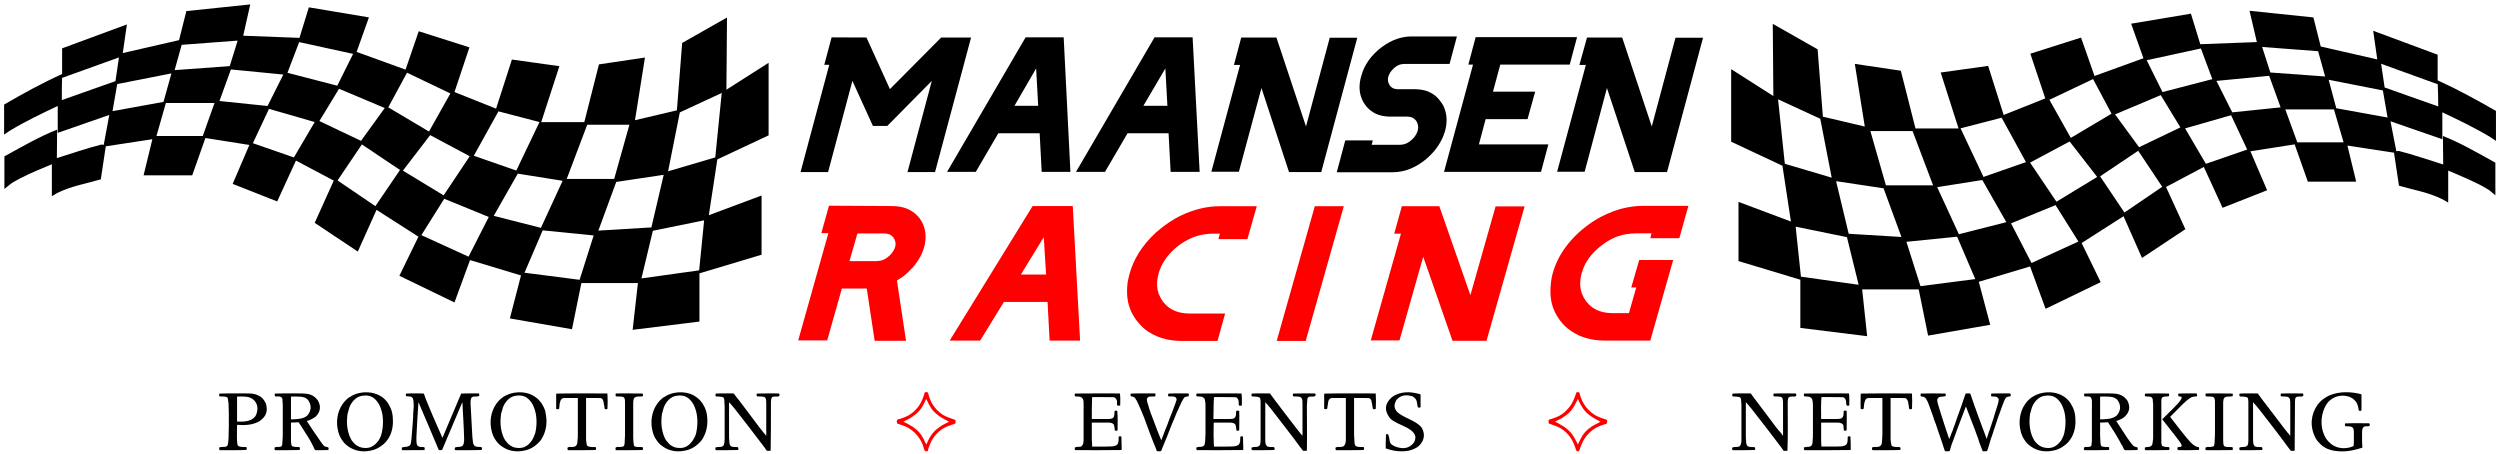 <?xml version="1.0" encoding="UTF-8" standalone="no"?>
<!-- Created with Inkscape (http://www.inkscape.org/) -->
<svg xmlns="http://www.w3.org/2000/svg" xmlns:svg="http://www.w3.org/2000/svg" version="1.1" id="svg1582" width="1137.28" height="206.64" viewBox="0 0 1137.28 206.64">
  <defs id="defs1586">
    <clipPath id="clipPath1598">
      <path d="m 0.242,0 h 852.66 V 154.643 H 0.242 Z" id="path1596"></path>
    </clipPath>
  </defs>
  <g id="g1590" transform="matrix(1.333,0,0,-1.333,0,206.64)">
    <g id="g1592">
      <g id="g1594" clip-path="url(#clipPath1598)">
        <path d="m 281.3,132.91 c 0.8,3.12 1.7,6.24 2.5,9.36 l 11.9,-0.05 8,-17.61 17.5,17.61 h 10.201 L 319.1,96.3 h -9.4 l 8.3,31.12 -15.2,-15.38 h -4.9 L 290.901,127.42 282.6,96.3 h -9.4 l 9.8,36.61 h -1.7" style="fill:#000000;fill-opacity:1;fill-rule:evenodd;stroke:none" id="path1600"></path>
        <path d="m 346.2,118.91 h 8.1 l -0.7,12.76 z m -23,-22.55 26.8,45.91 h 13 l 2.3,-45.91 h -9.8 l -0.7,13.18 H 340.7 L 333,96.36 h -9.8" style="fill:#000000;fill-opacity:1;fill-rule:evenodd;stroke:none" id="path1602"></path>
        <path d="m 390.2,118.91 h 8.2 l -0.7,12.76 z m -23,-22.55 26.8,45.91 h 13 l 2.401,-45.91 H 399.5 l -0.7,13.18 h -14 l -7.7,-13.18 h -9.9" style="fill:#000000;fill-opacity:1;fill-rule:evenodd;stroke:none" id="path1604"></path>
        <path d="m 421.1,132.85 2.5,9.37 h 12 l 10.1,-30.36 8.1,30.29 h 9.4 L 450.9,96.3 h -10.999 l -9.401,28.68 -7.7,-28.56 h -9.4 l 9.8,36.43 h -2.1" style="fill:#000000;fill-opacity:1;fill-rule:evenodd;stroke:none" id="path1606"></path>
        <path d="m 464.5,128.87 c 0.6,2.35 1.7,4.54 3.5,6.73 2.901,3.43 6.8,5.79 10.2,6.56 1.2,0.28 2.4,0.42 3.6,0.42 h 15.4 l -2.5,-9.37 h -15.4 c -1.4,-0.05 -2.7,-0.39 -4.3,-2.19 -1.3,-1.56 -1.9,-3.35 -0.7,-5.17 0.9,-1.1 1.7,-1.22 2.7,-1.27 h 5.7 c 1.3,0 2.6,-0.17 3.8,-0.49 1.1,-0.33 2,-0.81 2.901,-1.43 0.899,-0.63 1.599,-1.4 2.199,-2.28 0.7,-0.83 1.2,-1.78 1.5,-2.79 1.4,-3.99 0.301,-9.37 -3.699,-14.18 -3,-3.51 -6.901,-5.94 -10.5,-6.74 C 477.7,96.38 476.4,96.24 475.2,96.24 h -19 l 2.9,10.86 h 9.4 l -0.4,-1.5 h 9.6 c 1.6,0.06 3,0.46 4.8,2.43 1.4,1.71 2.1,3.75 0.8,5.77 -1,1.22 -1.899,1.37 -3.1,1.42 h -5.7 c -1.2,0 -2.5,0.16 -3.599,0.47 -1.101,0.31 -2,0.77 -2.801,1.37 -0.9,0.6 -1.6,1.34 -2.199,2.17 -0.601,0.83 -1.101,1.75 -1.401,2.74 -0.7,1.97 -0.7,4.47 0,6.9" style="fill:#000000;fill-opacity:1;fill-rule:evenodd;stroke:none" id="path1608"></path>
        <path d="m 501.1,132.97 2.5,9.37 h 34.6 l -2.5,-9.37 H 512 l -2.5,-9.24 h 14.401 L 521.3,114.36 H 507 l -2.3,-8.63 h 23.701 l -2.5,-9.37 H 492.8 l 9.9,36.61 h -1.6" style="fill:#000000;fill-opacity:1;fill-rule:evenodd;stroke:none" id="path1610"></path>
        <path d="m 539,132.85 2.6,9.37 h 12 l 10.1,-30.36 8.1,30.29 h 9.4 L 568.901,96.3 h -11 l -9.5,28.68 -7.601,-28.56 h -9.399 l 9.799,36.43 H 539" style="fill:#000000;fill-opacity:1;fill-rule:evenodd;stroke:none" id="path1612"></path>
        <path d="m 289.901,65.91 h 9.199 c 1.7,0.05 3.1,0.45 5,2.41 1.4,1.7 2.2,3.64 0.801,5.63 -1.001,1.2 -1.901,1.34 -3.101,1.39 h -9.2 z m -9.601,9.55 2.6,9.36 21.501,-0.12 c 1.399,-0.01 2.799,-0.17 3.899,-0.49 1.2,-0.33 2.2,-0.8 3.1,-1.41 0.9,-0.61 1.7,-1.36 2.4,-2.23 0.6,-0.86 1.2,-1.84 1.5,-2.87 1.4,-4.04 0.3,-9.28 -3.8,-13.95 -1,-1.09 -2.099,-2.15 -3.3,-3.09 -0.7,-0.49 -1.3,-0.84 -2.1,-1.37 l 3.1,-20.57 h -10.7 l -2.7,17.82 h -8.5 l -5,-17.69 h -9.9 l 10.3,36.61 h -2.4" style="fill:#ff0000;fill-opacity:1;fill-rule:evenodd;stroke:none" id="path1614"></path>
        <path d="M 348.401,61.33 H 357 L 356.2,74.1 Z M 324.1,38.79 352.401,84.7 H 366.1 l 2.5,-45.91 h -10.4 l -0.7,13.18 h -14.9 l -8.1,-13.18 h -10.4" style="fill:#ff0000;fill-opacity:1;fill-rule:evenodd;stroke:none" id="path1616"></path>
        <path d="m 385.5,61.65 c 1.3,4.6 3.9,9.3 9,14.04 2.7,2.4 5.8,4.5 8.8,5.9 4.1,1.92 8.6,3.08 13,3.05 h 12.601 L 425.7,73.41 h -9.9 l 0.5,1.86 c -3.399,0.09 -6.8,-0.05 -10.2,-1.72 -1.3,-0.6 -2.6,-1.38 -3.8,-2.27 -2.5,-1.9 -4.3,-4.05 -5.5,-6.15 -1.6,-2.98 -2.6,-6.8 -1.399,-10.33 0.399,-0.99 0.899,-1.92 1.5,-2.76 0.699,-0.83 1.399,-1.57 2.299,-2.16 1.9,-1.31 4.3,-1.85 6.701,-1.85 H 418.1 l -2.6,-9.36 h -12.2 c -3.7,0 -7.6,0.72 -11.3,3.07 -0.8,0.49 -1.5,1.03 -2.099,1.65 -5,4.83 -5.701,10.08 -5.101,15.11 0.2,1.03 0.4,2.11 0.7,3.15" style="fill:#ff0000;fill-opacity:1;fill-rule:evenodd;stroke:none" id="path1618"></path>
        <path d="m 435.7,38.67 13,45.97 h 9.9 l -13,-45.97 h -9.9" style="fill:#ff0000;fill-opacity:1;fill-rule:evenodd;stroke:none" id="path1620"></path>
        <path d="m 475.8,75.27 2.601,9.37 H 491.2 l 10.6,-30.35 8.601,30.29 h 9.899 l -13,-45.86 h -11.6 l -10,28.68 -8.1,-28.55 h -9.8 l 10.3,36.42 h -2.3" style="fill:#ff0000;fill-opacity:1;fill-rule:evenodd;stroke:none" id="path1622"></path>
        <path d="m 529.901,61.79 c 0.599,2.07 1.399,4.01 2.5,6 2,3.54 5.299,7.34 9.199,10.19 3.1,2.36 5.9,3.77 9.1,4.97 3.4,1.22 6.7,1.81 10,1.81 h 15.5 l -3.1,-11.04 h -9.9 l 0.4,1.68 c -4.3,-0.1 -8.8,0.48 -13.1,-1.72 -1.3,-0.6 -2.599,-1.37 -3.7,-2.26 -2.6,-1.89 -4.4,-4.03 -5.6,-6.13 -1.6,-2.98 -2.6,-6.82 -1.4,-10.35 0.4,-0.99 0.9,-1.93 1.5,-2.77 0.7,-0.83 1.4,-1.57 2.3,-2.16 1.9,-1.31 4.301,-1.85 6.7,-1.86 h 5.601 l 2.5,8.76 H 556.7 l 2.701,9.37 H 571 l -7.8,-27.49 h -15.5 c -3,0 -6.1,0.5 -9,1.82 -0.9,0.41 -1.7,0.91 -2.5,1.43 -0.799,0.53 -1.5,1.08 -2.1,1.66 -4.8,4.85 -5.4,9.99 -4.8,14.93 0.101,1.04 0.3,2.12 0.601,3.16" style="fill:#ff0000;fill-opacity:1;fill-rule:evenodd;stroke:none" id="path1624"></path>
        <path d="m 654.8,56.25 3.2,-15.76 21.2,3.69 -3.9,14.67 17.5,5.24 5.3,-14.46 18.801,9.1 -6.501,13.35 14.3,9.15 6.3,-14.24 14.8,9.81 -6.6,14.41 12.9,6.84 6.4,-13.95 15.2,5.99 -5.7,13.29 15.1,2.37 4.5,-12.73 h 16.5 l -3,12.32 15.9,-2.43 1.7,-11.26 c 5,-1.48 9.9,-2.19 14.9,-4.67 l 1.9,-1.09 v 10.92 c 3.5,-1.49 7,-2.96 10.6,-4.75 0.9,-0.45 1.7,-0.92 2.2,-1.22 0.9,-0.53 1,-0.58 1.4,-0.88 l 1.9,-1.6 v 11.13 c -6,3.33 -11.9,6.78 -17.9,9.12 l 0.1,-9.72 c -5.1,1.57 -10.1,3.33 -15.1,4.6 -0.3,0.02 -0.6,-0.04 -0.9,-0.07 l -2,10.21 17.7,-6.13 v 9.19 c 5.5,-2.62 10.901,-5.16 16.4,-8.48 l 1.9,-1.28 v 10.23 c -6.6,3.79 -13.3,7.46 -19.9,10.43 v 8.76 l -21.999,8.16 1.399,-9.77 -19.3,4.41 -2.5,9.92 -21.8,2.27 2.5,-10.68 -19.3,-0.73 -3.2,10.42 -20.4,-3.42 4.2,-11.79 -16.7,-6.05 -4.6,13.1 -17.299,-5.5 5.099,-15.25 -14.2,-5.66 -5.3,16.75 -16.2,-2.26 6.1,-19.09 h -14.7 l -5,19.7 -15.7,2.34 3.4,-21.39 -14.3,3.37 -1.8,22.99 -15.3,8.69 0.2,-24.64 -14.4,9.18 v -24.76 l 17.5,-8.21 2.9,-19.04 -17.9,6.72 V 65.92 l 21.1,-6.36 V 43.11 l 22.8,-2.82 -1.7,15.96 z m 0.601,1.11 -4.801,15.14 17.301,1.74 6.199,-14.46 z m -40.801,3.24 -1.8,17.06 17.5,-3.57 4,-16.26 z m 78.7,4.66 -7,13.54 15.2,6.22 7.8,-12.42 z m -62.399,9.98 -4.301,17.95 16.2,-2.43 6.101,-16.61 z m 37.599,-0.15 -7.4,16.06 15.4,2.44 8.2,-14.39 z m 56.5,7.4 -8.3,12.35 13,8.73 8.201,-12.3 z m -81.4,9.29 -5.3,18.51 h 14.4 l 7,-18.51 z m 58.2,-5.6 -9,13.35 13.5,7.21 9.4,-12.11 z m -92.7,12.95 -2.3,22 14.4,-6.64 3.9,-20.1 z m 67.801,-4.49 -7.801,16.54 h -0.199 l 14.199,3.67 8.301,-15.15 z m 75.899,4.48 -7.1,12.08 15.701,4.5 5.5,-11.72 z m 31.2,7.32 -4.099,11.25 H 796.5 l 3.3,-11.25 z m -54,-1.66 -8.2,11.2 15.601,6.58 6.699,-11.02 z m -23.3,3.18 -7.299,13 14.899,7.08 6.3,-11.82 z m 90.6,10.12 -2.6,9.72 18.5,-3.64 1.6,-9.24 z m -35.5,-1.4 -5.399,10.73 18,1.74 3.899,-10.77 z m 70.3,2.01 -18.3,6.48 -1.2,8.09 19.301,-6.99 v 0.74 c 0.099,-2.77 0.199,-5.54 0.199,-8.32 z m -94.1,4.91 -5.4,10.86 18.5,4.02 3.9,-10.47 z m 36.8,6.68 -2.8,8.71 19.1,-1.44 2.4,-8.63 -18.7,1.36" style="fill:#000000;fill-opacity:1;fill-rule:evenodd;stroke:none" id="path1626"></path>
        <path d="M 198.401,58.42 195.2,42.66 174,46.35 l 3.8,14.67 -17.399,5.24 -5.301,-14.46 -18.8,9.1 6.5,13.35 -14.3,9.15 -6.4,-14.24 -14.7,9.81 6.501,14.41 -12.901,6.84 -6.4,-13.95 -15.199,5.99 5.699,13.29 -15,2.37 -4.5,-12.73 H 49 l 3,12.32 -15.9,-2.43 -1.699,-11.26 C 29.5,92.34 24.6,91.63 19.5,89.15 L 17.7,88.06 V 98.97 C 14.1,97.49 10.6,96.02 7,94.22 6.2,93.78 5.3,93.31 4.8,93.01 3.9,92.48 3.9,92.43 3.5,92.13 l -2,-1.6 v 11.13 c 6.1,3.33 12,6.78 18,9.12 l -0.099,-9.72 c 5,1.57 10.099,3.33 15.099,4.6 0.3,0.02 0.6,-0.04 0.9,-0.07 l 1.9,10.21 -17.6,-6.13 v 9.19 C 14.2,116.24 8.8,113.7 3.3,110.38 L 1.401,109.1 v 10.23 c 6.5,3.79 13.199,7.46 19.799,10.43 v 8.76 l 22.1,8.16 -1.399,-9.77 19.199,4.41 2.5,9.92 21.801,2.27 -2.401,-10.68 19.2,-0.73 3.201,10.42 20.5,-3.43 -4.201,-11.78 16.701,-6.05 4.5,13.1 17.299,-5.5 -5.1,-15.25 14.2,-5.66 5.4,16.75 16.201,-2.26 -6.201,-19.1 h 14.701 l 5,19.71 15.699,2.34 -3.4,-21.39 14.3,3.37 1.8,22.99 15.3,8.69 -0.199,-24.64 14.399,9.18 v -24.76 l -17.5,-8.21 -2.899,-19.04 18,6.72 V 68.09 L 238.7,61.73 V 45.28 l -22.799,-2.82 1.799,15.96 z m -0.601,1.11 4.8,15.14 -17.4,1.74 -6.2,-14.46 z m 40.8,3.23 1.7,17.07 L 222.8,76.26 218.901,60 Z m -78.7,4.66 6.9,13.55 -15.2,6.22 -7.8,-12.42 z m 62.4,9.99 4.2,17.95 -16.2,-2.43 -6.1,-16.61 z m -37.7,-0.15 7.4,16.06 -15.3,2.44 -8.2,-14.4 z m -56.5,7.4 8.4,12.35 -13,8.73 -8.3,-12.3 z m 81.5,9.29 5.2,18.51 h -14.4 l -6.999,-18.51 z m -58.199,-5.6 8.899,13.35 -13.5,7.21 -9.3,-12.12 z m 92.699,12.95 2.2,21.99 -14.3,-6.63 -4,-20.1 z m -67.9,-4.49 7.9,16.53 h 0.1 l -14.1,3.68 -8.4,-15.15 z m -75.9,4.48 7.1,12.08 -15.6,4.5 -5.5,-11.72 z m -31.1,7.32 4,11.25 H 56.6 l -3.2,-11.25 z m 54,-1.66 8.1,11.2 -15.6,6.58 -6.7,-11.02 z m 23.2,3.18 7.3,13 -14.8,7.08 -6.4,-11.82 z m -90.6,10.12 2.7,9.72 -18.5,-3.64 -1.6,-9.24 z m 35.5,-1.4 5.4,10.73 -17.9,1.74 -3.899,-10.77 z m -70.2,2.01 18.301,6.47 1.199,8.1 -19.4,-6.99 v 0.74 c -0.1,-2.78 -0.1,-5.55 -0.1,-8.32 z m 94,4.91 5.4,10.86 -18.4,4.02 -4,-10.47 z m -36.699,6.68 2.699,8.71 -19.1,-1.44 -2.4,-8.63 18.801,1.36" style="fill:#000000;fill-opacity:1;fill-rule:evenodd;stroke:none" id="path1628"></path>
        <path d="m 316.1,1.01 c -0.4,-0.2 -0.699,0.49 -0.8,0.91 -0.6,2.31 -2,5.02 -5.1,6.95 -1.299,0.75 -2.6,1.12 -4,1.6 -0.2,0.53 -0.4,1.51 0.8,1.55 2.1,0.72 4.1,1.32 6.3,4.11 1.3,1.66 1.8,3.32 2.3,4.98 0.4,0.18 1.2,0.17 1.2,-0.44 0.6,-2.4 1.8,-5.12 5,-7.23 1.4,-0.83 2.8,-1.2 4.2,-1.71 0.2,-0.51 0.3,-1.51 -0.8,-1.54 -2.1,-0.72 -4.1,-1.32 -6.3,-4.11 -1.3,-1.66 -1.8,-3.33 -2.3,-4.98 -0.199,-0.12 -0.3,-0.09 -0.5,-0.09 z m 0,17.87 c -1,-2.01 -1.7,-4.06 -4.7,-6.04 -0.999,-0.77 -1.999,-1.11 -3.1,-1.74 2,-0.95 4.2,-2.06 5.9,-4.25 0.8,-1.17 1.4,-2.35 1.9,-3.53 1,2 1.7,4.05 4.6,6 1,0.79 2.1,1.15 3.201,1.78 -1.901,0.94 -3.901,1.96 -5.701,4.01 -0.9,1.24 -1.5,2.5 -2.1,3.77" style="fill:#ff0000;fill-opacity:1;fill-rule:evenodd;stroke:none" id="path1630"></path>
        <path d="m 538.5,1.01 c -0.4,-0.2 -0.7,0.49 -0.8,0.91 -0.7,2.31 -2,5.02 -5.1,6.95 -1.4,0.75 -2.699,1.12 -4,1.6 -0.199,0.53 -0.4,1.51 0.801,1.55 2.099,0.72 3.999,1.32 6.199,4.11 1.301,1.66 1.801,3.32 2.4,4.98 0.3,0.18 1.1,0.17 1.1,-0.44 0.6,-2.4 1.9,-5.12 5.1,-7.23 1.4,-0.83 2.7,-1.2 4.2,-1.71 0.1,-0.51 0.3,-1.51 -0.9,-1.54 -2,-0.72 -4,-1.32 -6.2,-4.11 C 540,4.42 539.5,2.75 538.901,1.1 538.8,0.98 538.6,1.01 538.5,1.01 Z m 0,17.87 c -1.099,-2.01 -1.7,-4.06 -4.7,-6.04 -1,-0.77 -2.1,-1.12 -3.1,-1.74 1.9,-0.95 4.1,-2.06 5.8,-4.25 0.8,-1.17 1.401,-2.35 2,-3.53 1,2 1.6,4.05 4.5,6 1.1,0.79 2.2,1.15 3.2,1.78 -1.799,0.94 -3.9,1.96 -5.6,4.01 -0.9,1.24 -1.6,2.5 -2.1,3.77" style="fill:#ff0000;fill-opacity:1;fill-rule:evenodd;stroke:none" id="path1632"></path>
        <path d="m 80.901,19.67 c 0.599,0.03 0.999,0.04 1.299,0.04 1.6,-0.03 2.8,0 4.2,-0.99 1.6,-1.39 1.8,-3.3 1.001,-5.28 C 87.1,12.69 86.2,11.9 85.3,11.61 c -0.899,-0.42 -2.7,-0.53 -3.8,-0.47 -0.2,0.01 -0.4,0.02 -0.599,0.03 z m 0,-9.63 C 81.6,9.99 82.3,9.95 82.8,9.95 c 0.9,0 1.7,0.07 2.5,0.19 0.7,0.12 1.4,0.3 1.9,0.51 0.6,0.21 1.1,0.45 1.5,0.72 2.5,1.83 2.6,3.64 2.1,5.78 -0.2,0.51 -0.5,0.99 -0.8,1.42 -0.3,0.43 -0.7,0.82 -1.2,1.14 -1.1,0.7 -2.4,1.05 -3.8,1.04 -3.4,-0.02 -6.7,0.06 -10.099,-0.05 -0.101,-0.3 -0.201,-0.58 0,-0.94 0.599,-0.13 1.599,0.14 2.699,-0.36 0.2,-0.32 0.1,-0.3 0.2,-0.74 0.101,-0.3 0.101,-0.76 0.2,-1.48 0.1,-1.89 0.1,-4.61 0.1,-6.94 C 78.1,8.47 78,6.7 78,5.57 77.901,4.43 77.901,3.93 77.8,3.6 77.7,2.8 77.4,2.65 77,2.58 76.5,2.46 76,2.56 74.901,2.39 74.8,2.12 74.7,1.68 75,1.38 c 3,0.02 6.1,-0.05 9.1,0.09 0.1,0.32 0.2,0.66 0,0.96 -0.3,0.14 -1.8,-0.18 -2.8,0.41 -0.2,0.23 -0.2,0.28 -0.3,0.59 0,0.2 0,0.5 -0.099,1.06 -0.101,1.43 0,3.68 0,5.55" style="fill:#000000;fill-opacity:1;fill-rule:evenodd;stroke:none" id="path1634"></path>
        <path d="m 99.3,19.67 c 0.6,0.02 1.2,0.04 1.5,0.04 0.6,0 1.2,-0.03 1.7,-0.07 1.1,-0.12 1.7,-0.24 2.5,-0.97 1.1,-1.39 1.6,-3.32 0,-5.33 -0.6,-0.54 -1,-0.77 -1.7,-0.99 -0.899,-0.3 -2.399,-0.44 -4,-0.45 z m 0,-8.85 c 0.8,-0.01 1.7,0.03 2.601,0.1 0.899,-1.27 1.599,-2.44 2.399,-3.75 0.4,-0.55 0.7,-1.1 1,-1.55 0.6,-1 0.8,-1.34 1.101,-1.95 0.199,-0.33 0.399,-0.75 0.5,-1 0.199,-0.42 0.199,-0.37 0.199,-0.49 0.1,-0.02 0.2,-0.67 0.6,-0.8 1.4,0.02 2.8,-0.02 4.3,0.06 0.2,0.22 0.2,0.62 0,0.94 -0.3,0.1 -1.2,0.14 -1.5,0.56 -0.1,0.12 -0.2,0.3 -0.599,0.7 -0.301,0.4 -0.701,1.02 -1.5,2.19 -1.001,1.37 -2.401,3.5 -3.701,5.52 0.701,0.19 1.3,0.44 1.8,0.71 0.5,0.27 0.9,0.56 1.3,0.85 1.601,1.65 1.8,3.49 0.7,5.42 -1.5,2.07 -3.3,2.35 -5.2,2.42 -3.2,-0.02 -6.3,0.06 -9.5,-0.05 -0.2,-0.35 0,-1.13 0.4,-0.97 0.3,-0.09 1.701,0.29 2.1,-0.65 0,-0.08 0,-0.17 0.101,-0.31 0,-0.13 0,-0.3 0,-0.72 0.099,-0.42 0.099,-1.09 0.099,-1.46 0,-0.73 0,-0.54 0,-0.73 0,-2.8 0,-5.74 0,-8.61 0,-1 0,-1.99 -0.099,-2.67 C 96.401,3.91 96.3,3.56 96.3,3.33 96.2,2.42 95.6,2.59 95.2,2.5 c -0.4,-0.12 -1,0.23 -1.5,-0.28 0.1,-0.26 -0.2,-0.6 0.2,-0.84 2.8,0.02 5.501,-0.03 8.3,0.07 0.201,0.31 0.201,0.71 0,0.98 -0.299,0.08 -1,0.03 -1.4,0.07 -0.5,0.04 -1.2,0.14 -1.2,0.45 -0.1,0.07 -0.1,0.18 -0.199,0.39 0,0.21 0,0.52 -0.101,1.07 0,0.54 0,1.33 0,2.11 v 4.3" style="fill:#000000;fill-opacity:1;fill-rule:evenodd;stroke:none" id="path1636"></path>
        <path d="m 124.7,20.06 c 1.5,-0.05 2.9,-0.38 4.4,-2.61 0.301,-0.48 0.6,-1.04 0.8,-1.68 0.8,-2.06 1.001,-4.66 0.6,-7.35 C 130.401,7.62 130.2,6.92 130,6.3 129.7,5.68 129.5,5.15 129.2,4.69 127.3,2.09 125.4,1.9 123.401,2.28 122.2,2.59 121.2,3.11 120,4.77 c -0.3,0.48 -0.5,1.02 -0.8,1.66 -0.5,1.37 -0.799,3.02 -0.799,4.68 0,0.89 0.099,1.81 0.199,2.62 0.2,0.82 0.4,1.53 0.6,2.15 0.2,0.62 0.5,1.15 0.8,1.6 1.5,2.15 3,2.5 4.7,2.58 z m 0.201,1.08 c -1.001,0 -2.101,-0.15 -3.101,-0.46 -1,-0.31 -1.899,-0.78 -2.8,-1.37 -0.8,-0.6 -1.5,-1.34 -2.099,-2.2 -1.801,-2.59 -2.401,-6.19 -1.401,-9.65 0.3,-1 0.7,-1.91 1.3,-2.71 0.5,-0.79 1.2,-1.48 2,-2.04 2.5,-1.8 5.5,-2.14 8.601,-1.25 0.999,0.31 1.899,0.77 2.699,1.37 0.9,0.6 1.6,1.33 2.2,2.18 1.3,1.83 1.8,4.04 1.8,6.22 0,1.17 -0.1,2.36 -0.4,3.41 -0.299,1.06 -0.8,1.99 -1.299,2.79 -0.5,0.8 -1.201,1.48 -1.901,2.02 -1.7,1.2 -3.6,1.7 -5.599,1.69" style="fill:#000000;fill-opacity:1;fill-rule:evenodd;stroke:none" id="path1638"></path>
        <path d="m 142.8,17.79 c 2.3,-5.41 4.601,-10.72 6.9,-16.24 0.1,-0.11 0.201,-0.15 0.201,-0.14 0.299,0.02 0.599,-0.09 0.999,0.07 0,0.12 0.1,0.33 0.2,0.51 l 6.7,15.82 c 0.2,-4.23 0.5,-8.46 0.6,-12.69 0,-0.9 -0.1,-2.39 -1.1,-2.5 -0.4,-0.18 -1.1,0.01 -2,-0.31 -0.1,-0.28 -0.3,-0.68 0.1,-0.93 3,0.02 6,-0.04 9,0.08 0.1,0.33 0.2,0.63 -0.1,0.97 0,0.03 -0.1,0.03 -0.2,0.04 -0.4,0 -0.8,0.02 -1.1,0.05 -0.7,0.07 -1.099,0.25 -1.3,0.74 -0.1,0.09 -0.1,0.2 -0.2,0.35 -0.1,0.35 -0.2,1.38 -0.3,2.4 -0.2,3.65 -0.4,7.35 -0.6,10.97 0,0.39 -0.1,1.33 0.2,2.19 0.101,0.18 0.4,0.39 0.6,0.45 0.4,0.16 1.2,-0.05 2.1,0.24 0,0.29 0.2,0.62 -0.099,0.89 -2.001,-0.01 -4,0.05 -6,-0.04 -0.101,-0.1 -0.301,-0.78 -0.401,-0.93 -0.1,-0.3 -0.2,-0.46 -0.3,-0.68 L 151,5.59 c -0.5,1.09 -0.9,1.96 -1.3,2.94 -0.5,1.06 -1.2,2.73 -1.9,4.33 -0.399,0.86 -0.7,1.68 -1,2.37 -0.3,0.68 -0.5,1.23 -0.7,1.7 -0.6,1.34 -0.9,2.17 -1.4,3.65 -0.2,0.17 -0.299,0.17 -0.4,0.17 -1.899,-0.02 -3.7,0.06 -5.7,-0.05 -0.199,-0.25 -0.199,-0.62 0.1,-0.9 0.1,-0.04 0.8,-0.03 1.1,-0.08 0.6,0 1.2,-0.52 1.2,-0.99 0.1,-0.17 0.2,-1.69 0.2,-2.31 0,-0.34 -0.1,-1.6 -0.2,-2.71 0,-0.97 0,-1.36 -0.099,-2.03 0,-0.32 0,-0.66 -0.101,-1.67 -0.1,-1.01 -0.2,-2.7 -0.3,-3.79 -0.1,-1.08 -0.1,-1.57 -0.2,-1.9 -0.1,-0.8 -0.2,-1.18 -0.7,-1.47 -0.8,-0.46 -1.3,-0.21 -2.4,-0.52 -0.1,-0.3 -0.2,-0.65 0.1,-0.95 2.5,0.01 4.9,0 7.5,0.04 0.2,0.21 0.2,0.64 0,1 -0.5,0.17 -2,-0.24 -2.5,0.8 -0.2,0.59 -0.2,1.51 -0.2,2.5 0.2,4.01 0.4,8.04 0.7,12.07" style="fill:#000000;fill-opacity:1;fill-rule:evenodd;stroke:none" id="path1640"></path>
        <path d="m 177.1,20.06 c 1.5,-0.05 2.9,-0.38 4.4,-2.61 0.3,-0.48 0.6,-1.04 0.8,-1.68 0.8,-2.06 1,-4.66 0.601,-7.35 C 182.8,7.62 182.6,6.92 182.3,6.3 c -0.2,-0.62 -0.5,-1.15 -0.8,-1.61 -1.8,-2.6 -3.7,-2.79 -5.8,-2.41 -1.1,0.31 -2.1,0.83 -3.299,2.49 -0.301,0.48 -0.601,1.02 -0.801,1.66 -0.5,1.37 -0.8,3.02 -0.8,4.68 0,0.89 0.101,1.81 0.2,2.62 0.2,0.82 0.401,1.53 0.6,2.15 0.2,0.62 0.5,1.15 0.801,1.6 1.5,2.15 2.899,2.5 4.699,2.58 z m 0.2,1.08 c -1,0 -2.1,-0.15 -3.1,-0.46 -1,-0.31 -2,-0.78 -2.799,-1.37 -0.801,-0.6 -1.5,-1.34 -2.101,-2.2 -1.8,-2.59 -2.399,-6.19 -1.399,-9.65 0.299,-1 0.699,-1.91 1.299,-2.71 0.5,-0.79 1.2,-1.48 2,-2.04 2.5,-1.8 5.5,-2.14 8.6,-1.25 1,0.31 1.9,0.77 2.7,1.37 0.8,0.6 1.6,1.33 2.2,2.18 1.201,1.83 1.8,4.04 1.8,6.22 0,1.17 -0.2,2.36 -0.4,3.41 -0.3,1.06 -0.8,1.99 -1.3,2.79 -0.6,0.8 -1.2,1.48 -2,2.02 -1.6,1.2 -3.5,1.7 -5.5,1.69" style="fill:#000000;fill-opacity:1;fill-rule:evenodd;stroke:none" id="path1642"></path>
        <path d="M 197.2,19.19 V 6.85 c 0,-0.76 0,-1.51 -0.1,-2.01 -0.1,-1.1 0,-1.41 -0.6,-2.01 -0.4,-0.28 -0.6,-0.27 -1,-0.33 -0.5,-0.11 -1.1,0.17 -1.8,-0.21 0,-0.27 -0.2,-0.66 0.201,-0.91 3.099,0.02 6.299,-0.04 9.399,0.08 0.1,0.32 0.2,0.67 0,0.97 -0.3,0.14 -1.899,-0.22 -2.9,0.44 -0.2,0.31 -0.1,0.29 -0.2,0.69 -0.1,0.28 -0.1,0.69 -0.2,1.42 0,0.74 0,1.79 0,2.85 v 11.36 c 1.6,0 3.1,0.03 4.9,-0.02 0.501,0 0.9,-0.5 0.9,-0.85 0.101,-0.12 0.101,-0.27 0.2,-0.53 0,-0.26 0.1,-0.63 0.1,-0.83 0.1,-0.2 0.1,-0.23 0.1,-0.28 0,-0.06 0.1,-0.49 0.1,-0.97 0.1,-0.15 0.1,-0.37 0.2,-0.32 0.3,0.03 0.6,-0.09 0.8,0.09 0.101,1.71 0.101,3.42 0,5.17 -0.1,0.09 -0.1,0.1 -0.3,0.1 -5.7,-0.02 -11.4,0.06 -17.1,-0.05 -0.1,-0.13 -0.1,-0.2 -0.1,-0.36 0,-1.61 0,-3.22 0,-4.83 0.3,-0.2 0.601,-0.2 1,-0.01 0.101,0.28 0.101,1.28 0.2,1.81 0.2,0.79 0.3,1.29 0.8,1.69 0.3,0.17 0.601,0.19 0.9,0.19 h 4.5" style="fill:#000000;fill-opacity:1;fill-rule:evenodd;stroke:none" id="path1644"></path>
        <path d="m 210.401,20.75 c -0.101,-0.01 -0.301,0.02 -0.301,-0.13 0,-0.28 -0.1,-0.56 0.1,-0.83 0.201,-0.13 1.201,-0.05 1.701,-0.11 0.699,-0.06 1,-0.15 1.199,-0.56 0.2,-0.44 0.2,-0.94 0.2,-1.71 V 8 c 0,-1.23 0,-2.46 -0.1,-3.25 0,-0.78 0,-1.12 -0.1,-1.35 -0.1,-0.99 -0.8,-0.79 -1.3,-0.9 -0.5,-0.12 -1.1,0.2 -1.7,-0.24 0,-0.27 -0.199,-0.58 0.1,-0.88 3.1,0.01 6,-0.01 9.1,0.05 0.101,0.19 0.3,0.81 -0.1,1.02 -0.5,0.06 -1.4,-0.05 -2.2,0.1 -0.599,0.1 -0.7,0.45 -0.7,0.78 -0.1,0.39 -0.2,1.39 -0.2,2.36 V 16 c 0,0.69 0,1.38 0,1.82 0.1,0.91 0.1,1.08 0.5,1.52 0.5,0.33 0.6,0.28 1.1,0.34 0.4,0.07 0.9,-0.06 1.701,0.14 0,0.27 0.099,0.56 -0.101,0.89 -3,0.09 -5.899,0.03 -8.899,0.04" style="fill:#000000;fill-opacity:1;fill-rule:evenodd;stroke:none" id="path1646"></path>
        <path d="m 232,20.06 c 1.5,-0.05 2.9,-0.38 4.4,-2.61 0.3,-0.48 0.6,-1.04 0.8,-1.68 0.8,-2.06 1,-4.66 0.6,-7.35 -0.1,-0.8 -0.3,-1.5 -0.5,-2.12 -0.3,-0.62 -0.6,-1.15 -0.9,-1.61 -1.8,-2.6 -3.7,-2.79 -5.8,-2.41 -1.1,0.31 -2.1,0.83 -3.3,2.49 -0.3,0.48 -0.6,1.02 -0.8,1.66 -0.5,1.37 -0.8,3.02 -0.8,4.68 0,0.89 0.1,1.81 0.2,2.62 0.2,0.82 0.4,1.53 0.6,2.15 0.2,0.62 0.5,1.15 0.8,1.6 1.5,2.15 2.9,2.5 4.7,2.58 z m 0.2,1.08 c -1,0 -2.1,-0.15 -3.1,-0.46 -1,-0.31 -1.9,-0.78 -2.8,-1.37 -0.8,-0.6 -1.5,-1.34 -2.1,-2.2 -1.799,-2.59 -2.4,-6.19 -1.4,-9.65 0.3,-1 0.7,-1.91 1.3,-2.71 0.5,-0.79 1.2,-1.48 2,-2.04 2.5,-1.8 5.5,-2.14 8.6,-1.25 1,0.31 1.9,0.77 2.701,1.37 0.799,0.6 1.599,1.33 2.199,2.18 1.2,1.83 1.801,4.04 1.801,6.22 0,1.17 -0.101,2.36 -0.401,3.41 -0.3,1.06 -0.8,1.99 -1.3,2.79 -0.6,0.8 -1.2,1.48 -2,2.02 -1.6,1.2 -3.5,1.7 -5.5,1.69" style="fill:#000000;fill-opacity:1;fill-rule:evenodd;stroke:none" id="path1648"></path>
        <path d="m 248.8,17.77 c 0.601,-0.63 0.601,-0.67 0.9,-1 0.3,-0.33 0.701,-0.83 1.1,-1.34 3.5,-4.48 6.9,-8.83 10.2,-13.24 l 0.7,-1.02 c 0.4,0.02 0.9,-0.08 1.3,0.07 0.1,5 0.1,10.12 0.1,15.17 0,0.63 0,1.25 0,1.68 0.1,0.73 0.1,1.03 0.4,1.4 0.401,0.17 0.5,0.16 0.901,0.19 0.399,0.09 1,-0.17 1.599,0.21 -0.099,0.28 0.2,0.56 -0.2,0.85 -2.5,0.01 -4.899,0.07 -7.5,-0.04 -0.1,-0.28 -0.2,-0.66 0.101,-0.96 0.399,-0.07 1.399,0.05 2.299,-0.16 0.4,-0.07 0.701,-0.56 0.701,-0.88 0.099,-0.31 0.099,-1.29 0.099,-2.26 V 6.26 c -0.3,0.4 -0.599,0.8 -0.9,1.09 -0.699,0.91 -0.8,1 -1.4,1.77 -2.4,3.14 -4.7,6.24 -7,9.31 -0.299,0.27 -1.299,1.64 -1.799,2.32 -2.001,-0.02 -4.101,0.06 -6.101,-0.05 -0.1,-0.24 -0.3,-0.82 0.101,-0.98 0.399,-0.02 0.999,-0.02 1.399,-0.08 0.5,-0.09 0.9,-0.04 1.2,-0.41 0.2,-0.48 0.2,-0.66 0.2,-1.28 0,-0.4 0.1,-0.97 0.1,-1.54 V 5.22 c -0.1,-0.63 0,-1.13 -0.2,-1.72 0,-0.45 -0.5,-0.88 -0.8,-0.92 -0.399,-0.17 -1.2,0 -2.1,-0.24 0,-0.24 -0.3,-0.7 0.201,-0.96 2.499,0.02 5,-0.03 7.5,0.07 0.099,0.3 0.199,0.61 -0.101,0.96 -0.3,0.11 -1.2,-0.04 -2,0.17 -0.5,0.09 -0.8,0.65 -0.8,1.03 -0.099,0.17 -0.099,0.37 -0.099,0.89 C 248.8,5.01 248.8,5.82 248.8,6.63 v 11.14" style="fill:#000000;fill-opacity:1;fill-rule:evenodd;stroke:none" id="path1650"></path>
        <path d="m 595.8,17.77 c 0.601,-0.63 0.601,-0.67 0.9,-1 0.3,-0.33 0.701,-0.83 1.1,-1.34 3.5,-4.49 6.9,-8.83 10.2,-13.24 l 0.7,-1.02 c 0.5,0.02 0.9,-0.08 1.3,0.07 0.2,5 0.1,10.11 0.1,15.17 0,0.62 0,1.25 0,1.68 0.1,0.72 0.1,1.02 0.4,1.4 0.401,0.16 0.5,0.16 0.901,0.19 0.399,0.09 1,-0.17 1.599,0.21 -0.099,0.27 0.2,0.56 -0.2,0.85 -2.5,0 -4.899,0.07 -7.5,-0.04 -0.1,-0.29 -0.2,-0.66 0.101,-0.96 0.399,-0.07 1.399,0.05 2.299,-0.16 0.4,-0.07 0.701,-0.56 0.701,-0.88 0.099,-0.32 0.099,-1.3 0.099,-2.26 V 6.26 c -0.3,0.4 -0.599,0.8 -0.8,1.09 -0.799,0.91 -0.9,1 -1.5,1.77 -2.4,3.14 -4.7,6.24 -7,9.31 -0.2,0.27 -1.299,1.64 -1.7,2.32 -2.099,-0.02 -4.099,0.06 -6.2,-0.05 -0.099,-0.24 -0.3,-0.83 0.101,-0.99 0.399,-0.01 1,-0.01 1.399,-0.07 0.5,-0.09 0.9,-0.04 1.2,-0.41 0.201,-0.48 0.201,-0.66 0.201,-1.28 0.099,-0.4 0.099,-0.97 0.099,-1.54 V 5.22 c 0,-0.63 0,-1.13 -0.2,-1.72 0,-0.45 -0.5,-0.88 -0.8,-0.92 -0.399,-0.18 -1.2,0.03 -2.099,-0.27 0,-0.22 -0.3,-0.68 0.2,-0.94 2.5,0.03 5,-0.02 7.5,0.08 0.099,0.3 0.199,0.61 -0.101,0.96 -0.3,0.11 -1.2,-0.05 -2,0.17 -0.5,0.09 -0.8,0.65 -0.8,1.03 -0.099,0.16 -0.099,0.37 -0.099,0.88 C 595.8,5.01 595.8,5.82 595.8,6.63 v 11.14" style="fill:#000000;fill-opacity:1;fill-rule:evenodd;stroke:none" id="path1652"></path>
        <path d="m 621.5,12.03 c 0,2.49 -0.099,4.98 0.1,7.47 2.4,-0.01 4.7,0.03 7.2,-0.03 0.7,0.02 1.2,-0.87 1.2,-1.4 0.1,-0.44 -0.099,-1.02 0.3,-1.49 0.2,0.02 0.5,-0.1 0.8,0.08 0,1.26 0.1,2.62 -0.1,4.04 -0.099,0.06 -0.099,0.05 -0.2,0.05 -5.1,-0.01 -10,0.04 -15.1,-0.03 -0.1,-0.24 -0.2,-0.69 0.1,-0.97 0.2,-0.06 0.9,-0.02 1.2,-0.07 0.7,0 1.5,-0.59 1.5,-1.16 0.1,-0.35 0.2,-1.08 0.2,-1.82 V 7.19 c 0,-0.92 0,-1.84 -0.1,-2.42 0,-1.06 -0.1,-1.2 -0.3,-1.69 -0.099,-0.2 -0.399,-0.38 -0.6,-0.45 -0.4,-0.2 -1.2,0.02 -2.1,-0.33 0.1,-0.3 -0.1,-0.59 0.2,-0.91 5.2,-0.01 10.5,-0.03 15.7,0.05 0,0.02 0.1,0.07 0.1,0.14 0,1.48 0,2.94 -0.1,4.44 -0.3,0.13 -0.599,0.18 -0.9,-0.04 -0.1,-0.35 0,-1.1 -0.1,-1.58 -0.099,-0.69 -0.299,-1.21 -1,-1.46 -0.599,-0.22 -0.599,-0.2 -1.4,-0.27 -0.5,-0.03 -1.3,-0.05 -2,-0.05 h -4.5 c -0.1,1.04 -0.1,1.62 -0.1,2.39 0,1.7 0,3.85 0,5.78 h 5.6 c 0.7,0.06 1.9,-0.24 2,-1.06 0.1,-0.37 0,-0.93 0.2,-1.67 0.3,0.02 0.601,-0.15 0.9,0.12 0,2.17 0.1,4.34 0,6.59 -0.299,0.16 -0.6,0.21 -1,-0.03 -0.1,-0.39 0.201,-1.96 -0.799,-2.48 -0.5,-0.22 -1,-0.22 -1.701,-0.23 h -5.2" style="fill:#000000;fill-opacity:1;fill-rule:evenodd;stroke:none" id="path1654"></path>
        <path d="M 642.401,19.19 V 6.85 c 0,-0.76 -0.101,-1.51 -0.101,-2.01 -0.1,-1.11 0,-1.41 -0.6,-2.01 -0.4,-0.28 -0.6,-0.27 -1,-0.33 -0.5,-0.11 -1.2,0.17 -1.799,-0.21 0,-0.27 -0.201,-0.66 0.199,-0.91 3.1,0.02 6.2,-0.04 9.4,0.08 0.1,0.32 0.2,0.67 -0.099,0.97 -0.301,0.14 -1.801,-0.22 -2.801,0.44 -0.199,0.31 -0.1,0.29 -0.199,0.69 -0.101,0.28 -0.101,0.69 -0.2,1.42 0,0.74 0,1.79 0,2.85 v 11.36 c 1.599,0 3.099,0.03 4.799,-0.02 0.5,0 0.901,-0.51 1,-0.85 0.1,-0.12 0.1,-0.27 0.2,-0.53 0,-0.26 0.1,-0.63 0.1,-0.83 0.101,-0.2 0.101,-0.23 0.101,-0.28 0,-0.06 0,-0.49 0.099,-0.97 0,-0.15 0.1,-0.37 0.2,-0.32 0.3,0.03 0.6,-0.09 0.8,0.09 0.1,1.71 0.1,3.42 0,5.17 -0.099,0.09 -0.2,0.1 -0.3,0.1 -5.7,-0.02 -11.4,0.06 -17.2,-0.05 0,-0.13 0,-0.21 0,-0.36 0,-1.61 -0.099,-3.22 0,-4.83 0.3,-0.2 0.6,-0.2 1,-0.01 0.1,0.28 0.1,1.28 0.2,1.81 0.201,0.79 0.3,1.29 0.8,1.69 0.3,0.17 0.5,0.18 0.901,0.19 h 4.5" style="fill:#000000;fill-opacity:1;fill-rule:evenodd;stroke:none" id="path1656"></path>
        <path d="m 670.901,16.32 c 0.799,-2.03 1.599,-4.06 2.199,-5.71 0.7,-1.65 1.1,-2.93 1.5,-3.98 0.4,-1.04 0.7,-1.85 0.9,-2.66 0.3,-0.81 0.6,-1.61 0.8,-2.08 0.2,-0.66 0.2,-0.64 0.4,-0.87 0.5,0.02 0.9,-0.07 1.4,0.07 0.301,0.49 0.5,1.54 0.801,2.32 0.099,0.51 0.299,1.02 0.5,1.75 0.299,0.73 0.599,1.68 1,2.95 0.399,1.28 1,2.89 1.299,3.93 0.4,1.05 0.5,1.53 0.701,1.93 0.599,1.68 0.899,2.56 1.399,3.8 0.2,0.54 0.401,1.09 0.8,1.54 0.6,0.51 0.9,0.24 1.6,0.53 -0.1,0.23 0.201,0.75 -0.299,0.91 -2.101,-0.01 -4.101,0.05 -6.301,-0.04 -0.1,-0.29 -0.199,-0.69 0,-0.96 0.6,-0.17 2,0.27 2.5,-0.93 0,-0.71 -0.1,-1.2 -0.4,-2.09 -0.6,-1.78 -1.1,-3.56 -1.5,-4.83 -0.4,-1.27 -0.7,-2.04 -1,-3.06 -0.4,-1.03 -0.799,-2.32 -1.2,-3.62 -1.9,5.07 -3.8,10.14 -5.5,15.2 -0.099,0.17 -0.2,0.33 -0.299,0.33 -0.401,-0.02 -0.901,0.07 -1.401,-0.06 -0.5,-1.42 -1,-2.92 -1.5,-4.37 -0.6,-1.59 -1.1,-3.18 -1.599,-4.43 C 667.3,10.65 667,9.76 666.7,9.06 666.5,8.37 666.3,7.87 666.1,7.46 665.7,6.26 665.5,5.95 665.2,5.2 l -1.1,3.25 c -0.899,2.65 -1.699,5.32 -2.199,6.9 -0.5,1.58 -0.601,2.08 -0.701,2.41 -0.1,0.77 -0.2,1.09 0.4,1.6 0.7,0.46 1.301,0.16 2.4,0.51 0,0.27 0.1,0.52 -0.099,0.84 -2.801,0.07 -5.601,0.07 -8.401,0 -0.099,-0.28 -0.099,-0.69 0,-0.97 0.5,-0.06 1.1,-0.02 1.6,-0.57 0.1,-0.1 0.2,-0.22 0.301,-0.42 0.099,-0.19 0.299,-0.45 0.599,-1.16 0.401,-1.04 1.1,-2.98 1.7,-4.63 0.1,-0.3 0.201,-0.6 0.3,-1 0.401,-0.87 0.901,-2.43 1.401,-3.95 C 661.7,7.17 662,6.34 662.2,5.67 c 0.4,-1.21 0.701,-1.93 0.9,-2.7 0.1,-0.34 0.2,-0.7 0.301,-0.95 0.199,-0.53 0.299,-1.05 0.599,-1 0.401,0.02 0.901,-0.06 1.3,0.06 0.2,0.26 0.2,0.52 0.3,0.83 0.1,0.17 0.1,0.42 0.301,1.04 0.599,1.52 1.5,4.15 2.299,6.26 0.9,2.37 1.8,4.74 2.701,7.11" style="fill:#000000;fill-opacity:1;fill-rule:evenodd;stroke:none" id="path1658"></path>
        <path d="m 698.901,20.06 c 1.5,-0.06 2.899,-0.38 4.399,-2.61 0.3,-0.48 0.601,-1.04 0.8,-1.68 0.801,-2.06 1,-4.66 0.6,-7.35 -0.1,-0.8 -0.299,-1.5 -0.5,-2.12 C 703.901,5.68 703.7,5.15 703.401,4.69 701.5,2.09 699.6,1.9 697.6,2.28 c -1.199,0.31 -2.2,0.82 -3.4,2.49 -0.299,0.47 -0.5,1.02 -0.799,1.66 -0.5,1.37 -0.801,3.02 -0.801,4.68 0,0.89 0.1,1.81 0.2,2.62 0.2,0.82 0.4,1.53 0.601,2.15 0.199,0.62 0.5,1.15 0.799,1.6 1.5,2.15 3,2.5 4.701,2.58 z m 0.199,1.08 c -1,0 -2.1,-0.16 -3.1,-0.46 -1,-0.31 -1.9,-0.78 -2.8,-1.38 -0.8,-0.59 -1.5,-1.33 -2.1,-2.19 -1.8,-2.59 -2.4,-6.2 -1.4,-9.65 0.3,-1 0.701,-1.91 1.3,-2.71 0.5,-0.79 1.2,-1.48 2,-2.04 2.5,-1.8 5.5,-2.14 8.6,-1.25 1,0.31 1.9,0.77 2.7,1.37 0.9,0.6 1.6,1.33 2.2,2.18 1.3,1.83 1.8,4.04 1.8,6.22 0,1.17 -0.1,2.35 -0.399,3.41 -0.301,1.06 -0.801,1.99 -1.301,2.79 -0.5,0.8 -1.199,1.48 -1.9,2.02 -1.7,1.2 -3.6,1.7 -5.6,1.69" style="fill:#000000;fill-opacity:1;fill-rule:evenodd;stroke:none" id="path1660"></path>
        <path d="m 716.7,19.67 c 0.6,0.02 1.201,0.04 1.6,0.03 0.601,0.01 1.2,-0.02 1.601,-0.06 1.099,-0.12 1.799,-0.24 2.599,-0.97 1.1,-1.39 1.6,-3.32 0,-5.33 -0.599,-0.54 -1.099,-0.77 -1.7,-0.99 -0.899,-0.3 -2.5,-0.44 -4.1,-0.45 z m 0,-8.85 c 0.9,-0.02 1.8,0.03 2.701,0.1 C 720.2,9.65 721,8.48 721.8,7.17 c 0.3,-0.55 0.7,-1.1 0.9,-1.55 0.6,-1 0.8,-1.34 1.1,-1.95 0.2,-0.33 0.4,-0.75 0.601,-1 0.199,-0.42 0.199,-0.37 0.199,-0.49 0.1,-0.02 0.2,-0.67 0.6,-0.81 1.4,0.03 2.8,-0.01 4.201,0.07 0.199,0.22 0.199,0.62 0,0.94 -0.301,0.1 -1.101,0.14 -1.401,0.56 -0.099,0.12 -0.3,0.3 -0.599,0.69 -0.301,0.4 -0.801,1.03 -1.601,2.2 -0.899,1.37 -2.3,3.49 -3.6,5.52 0.6,0.19 1.3,0.44 1.8,0.71 0.5,0.27 0.901,0.56 1.2,0.85 1.7,1.65 1.8,3.49 0.8,5.42 -1.5,2.07 -3.3,2.35 -5.3,2.42 -3.1,-0.02 -6.2,0.06 -9.4,-0.05 -0.2,-0.36 0,-1.13 0.3,-0.97 0.3,-0.09 1.8,0.29 2.1,-0.65 0.1,-0.08 0.1,-0.17 0.1,-0.31 0.101,-0.13 0.101,-0.3 0.101,-0.72 0,-0.42 0,-1.09 0,-1.46 0.099,-0.73 0,-0.54 0,-0.73 0,-2.8 0,-5.74 0,-8.61 0,-1 0,-2 0,-2.67 C 713.8,3.91 713.8,3.56 713.8,3.33 713.7,2.42 713.1,2.59 712.7,2.5 c -0.4,-0.12 -1.1,0.23 -1.5,-0.28 0,-0.26 -0.2,-0.6 0.201,-0.84 2.699,0.01 5.5,-0.03 8.299,0.07 0.1,0.3 0.201,0.71 0,0.98 -0.3,0.08 -1,0.03 -1.4,0.07 -0.6,0.04 -1.2,0.14 -1.3,0.45 0,0.07 0,0.18 -0.099,0.39 0,0.21 -0.101,0.52 -0.101,1.07 0,0.54 -0.1,1.33 -0.1,2.11 v 4.3" style="fill:#000000;fill-opacity:1;fill-rule:evenodd;stroke:none" id="path1662"></path>
        <path d="m 740.6,12.76 4.4,4.43 c 0.5,0.5 1.1,0.98 1.5,1.32 1.2,1.06 1.901,1.19 2.8,1.21 0.601,-0.23 0.601,0.8 0.3,1.03 -2,-0.01 -4,0.05 -6.1,-0.04 -0.2,-0.25 -0.2,-0.68 0,-0.95 0.1,-0.09 1.3,0.1 1,-0.65 -0.099,-0.26 -0.2,-0.42 -0.4,-0.75 -0.199,-0.22 -0.4,-0.5 -0.8,-0.99 -0.5,-0.49 -1.1,-1.19 -1.8,-1.88 l -3.599,-3.56 4.599,-5.84 c 0.5,-0.64 1,-1.29 1.3,-1.74 0.5,-0.65 0.601,-0.81 0.7,-1.22 C 744.7,2.5 744,2.43 743.401,2.46 742.901,2.33 743,1.77 743.3,1.41 c 2.3,-0.05 4.7,-0.07 7.101,0.06 0.099,0.28 0.199,0.75 -0.101,0.99 -0.7,0 -1.3,0.39 -2,0.94 -0.399,0.33 -0.899,0.78 -2.2,2.35 -1.3,1.58 -3.399,4.27 -5.5,7.01 z m -3,5.23 c -0.1,0.58 0.1,1.57 0.801,1.61 0.299,0.14 0.899,0 1.799,0.24 0,0.29 0.1,0.59 0,0.87 -2.7,0.07 -5.4,0.09 -8.2,-0.02 0,-0.29 -0.099,-0.64 0.1,-0.93 0.1,-0.07 1,-0.03 1.301,-0.08 0.599,-0.08 0.899,-0.16 1.199,-0.72 0.1,-0.48 0.1,-0.42 0.1,-0.95 0.1,-0.36 0.1,-0.91 0.1,-1.46 V 6.19 c 0,-0.63 0,-1.26 -0.1,-1.68 -0.1,-0.89 -0.1,-1.16 -0.5,-1.65 -0.7,-0.55 -1,-0.21 -2.2,-0.53 0,-0.28 -0.2,-0.74 0.2,-0.96 2.701,0.03 5.3,-0.01 8,0.07 0.2,0.29 0.3,0.69 0,1 -0.5,0.08 -1.4,-0.08 -2.299,0.4 -0.301,0.43 -0.201,0.55 -0.301,1.15 0,0.4 0,0.98 0,1.57 v 12.43" style="fill:#000000;fill-opacity:1;fill-rule:evenodd;stroke:none" id="path1664"></path>
        <path d="m 753,20.75 c -0.099,-0.01 -0.3,0.02 -0.3,-0.14 0,-0.27 -0.1,-0.55 0.1,-0.82 0.2,-0.13 1.2,-0.05 1.7,-0.11 0.7,-0.07 1,-0.15 1.2,-0.56 0.201,-0.44 0.201,-0.94 0.201,-1.71 V 8 c 0,-1.23 0,-2.46 -0.101,-3.25 0,-0.79 -0.1,-1.12 -0.1,-1.35 C 755.6,2.41 754.901,2.61 754.401,2.5 753.9,2.38 753.3,2.7 752.7,2.26 c 0,-0.28 -0.2,-0.59 0.1,-0.89 3,0.02 6,0 9.101,0.06 0.099,0.19 0.199,0.81 -0.101,1.02 -0.6,0.06 -1.399,-0.05 -2.2,0.1 -0.6,0.1 -0.699,0.45 -0.8,0.77 -0.1,0.4 -0.1,1.4 -0.1,2.37 V 16 c 0,0.69 0,1.37 0,1.81 0.1,0.92 0.1,1.09 0.5,1.53 0.5,0.33 0.6,0.28 1.1,0.34 0.4,0.07 0.9,-0.06 1.601,0.14 0.099,0.27 0.199,0.55 0,0.88 -3,0.1 -6,0.04 -8.901,0.05" style="fill:#000000;fill-opacity:1;fill-rule:evenodd;stroke:none" id="path1666"></path>
        <path d="m 768.901,17.77 c 0.5,-0.63 0.599,-0.67 0.899,-1 0.2,-0.33 0.7,-0.83 1.101,-1.34 C 774.401,10.94 777.8,6.6 781,2.19 l 0.8,-1.02 c 0.4,0.02 0.9,-0.08 1.3,0.07 0.1,5 0,10.11 0.1,15.17 0,0.62 0,1.25 0,1.68 0.1,0.72 0,1.02 0.4,1.4 0.301,0.16 0.5,0.16 0.9,0.19 0.401,0.09 0.9,-0.17 1.5,0.21 0,0.27 0.2,0.56 -0.099,0.85 -2.5,0 -4.901,0.07 -7.5,-0.04 -0.101,-0.29 -0.201,-0.66 0.099,-0.96 0.401,-0.07 1.3,0.05 2.2,-0.16 0.4,-0.07 0.701,-0.56 0.8,-0.88 0.1,-0.32 0.1,-1.3 0.1,-2.26 V 6.26 c -0.3,0.4 -0.6,0.8 -0.9,1.09 -0.7,0.91 -0.799,1 -1.4,1.77 -2.399,3.14 -4.7,6.24 -7.1,9.31 -0.2,0.27 -1.2,1.64 -1.7,2.32 -2,-0.02 -4.099,0.06 -6.2,-0.05 -0.1,-0.24 -0.2,-0.83 0.2,-0.99 0.3,-0.01 0.901,-0.01 1.401,-0.07 0.399,-0.09 0.799,-0.04 1.199,-0.41 0.2,-0.48 0.1,-0.66 0.2,-1.28 0,-0.4 0,-0.97 0,-1.54 V 5.22 c 0,-0.63 0,-1.13 -0.1,-1.72 -0.1,-0.45 -0.5,-0.88 -0.9,-0.92 -0.399,-0.18 -1.1,0.03 -2,-0.27 0,-0.22 -0.3,-0.68 0.2,-0.94 2.5,0.03 5,-0.02 7.5,0.08 0.1,0.3 0.2,0.61 -0.1,0.96 -0.3,0.11 -1.3,-0.05 -2.1,0.17 -0.399,0.09 -0.7,0.65 -0.8,1.03 0,0.16 0,0.37 -0.1,0.88 0,0.52 0,1.33 0,2.14 v 11.14" style="fill:#000000;fill-opacity:1;fill-rule:evenodd;stroke:none" id="path1668"></path>
        <path d="m 806.2,2.25 c 0,0.71 -0.1,1.47 -0.1,2.35 0,0.93 0,1.58 0,2.36 0,0.58 0,1.06 0.1,1.6 0.5,1.43 1.3,0.8 2.4,1.06 0.1,0.25 0.301,0.69 -0.1,0.95 -2.7,0 -5.4,0.07 -8.2,-0.05 -0.1,-0.37 -0.1,-1.15 0.4,-0.97 0.3,0 0.9,-0.02 1.201,-0.06 0.599,-0.07 1,-0.23 1.199,-0.71 0.2,-0.48 0.1,-0.48 0.2,-1.02 0,-0.68 0,-1.94 0,-2.92 0,-0.81 0,-1.43 -0.1,-2.03 -1.7,-0.8 -3.7,-1 -5.7,-0.37 -0.7,0.25 -1.4,0.61 -2,1.1 -0.599,0.49 -1.2,1.1 -1.7,1.84 -1.7,2.7 -2.2,6.87 -0.399,10.64 0.299,0.68 0.699,1.26 1.099,1.76 1.6,1.69 3.3,2.18 5,2.21 1.1,-0.01 2.2,-0.21 3.3,-0.9 1.8,-1.31 1.9,-2.58 2.2,-4.23 0.3,-0.02 0.6,-0.15 0.901,0.09 0,1.75 0,3.68 0,5.51 -2.601,0.71 -6.201,1.07 -9.301,0.18 -1.3,-0.35 -2.4,-0.87 -3.3,-1.5 -1,-0.63 -1.7,-1.39 -2.399,-2.25 C 788.7,13.65 788.1,9.75 790.2,5.55 c 0.4,-0.72 0.9,-1.35 1.5,-1.91 0.5,-0.55 1.1,-1.02 1.8,-1.41 2.1,-1.18 5.1,-1.44 7.7,-1.14 1.5,0.15 3.2,0.58 5,1.16" style="fill:#000000;fill-opacity:1;fill-rule:evenodd;stroke:none" id="path1670"></path>
        <path d="m 372.6,12.03 c 0,2.49 0,4.98 0.1,7.47 2.4,-0.01 4.8,0.03 7.3,-0.03 0.6,0.02 1.2,-0.87 1.2,-1.4 0.1,-0.44 -0.2,-1.02 0.201,-1.49 0.299,0.02 0.599,-0.09 0.899,0.09 0,1.25 0.101,2.61 -0.1,4.03 -0.1,0.06 -0.1,0.05 -0.3,0.05 -4.999,-0.01 -9.9,0.04 -15,-0.03 -0.2,-0.23 -0.2,-0.69 0,-0.96 0.2,-0.08 0.9,-0.02 1.3,-0.08 0.701,0 1.4,-0.59 1.5,-1.16 0.1,-0.35 0.1,-1.08 0.1,-1.81 V 7.2 c 0,-0.92 0,-1.85 0,-2.43 C 369.7,3.71 369.7,3.58 369.401,3.08 369.3,2.89 369.1,2.71 368.901,2.64 368.5,2.43 367.6,2.66 366.8,2.31 366.8,2 366.6,1.71 367,1.4 c 5.2,-0.02 10.4,-0.03 15.7,0.04 0,0.02 0,0.08 0.1,0.14 -0.1,1.48 0,2.94 -0.1,4.44 -0.299,0.13 -0.6,0.19 -0.9,-0.03 -0.1,-0.35 0,-1.11 -0.1,-1.59 -0.1,-0.68 -0.299,-1.21 -1,-1.46 -0.6,-0.22 -0.7,-0.2 -1.4,-0.27 -0.5,-0.03 -1.3,-0.05 -2,-0.05 h -4.6 c 0,1.04 0,1.62 -0.1,2.39 0,1.71 0,3.86 0,5.78 h 5.7 c 0.7,0.06 1.9,-0.24 1.9,-1.06 0.2,-0.37 0.1,-0.93 0.3,-1.67 0.3,0.02 0.6,-0.15 0.901,0.12 0,2.17 0.099,4.34 -0.101,6.59 -0.3,0.16 -0.6,0.21 -0.9,-0.03 -0.2,-0.39 0.2,-1.96 -0.8,-2.48 -0.5,-0.22 -1,-0.22 -1.699,-0.23 H 372.6" style="fill:#000000;fill-opacity:1;fill-rule:evenodd;stroke:none" id="path1672"></path>
        <path d="m 394.6,1.63 c 0.1,-0.18 0.1,-0.64 0.4,-0.6 0.5,0.06 1,-0.22 1.3,0.2 0.101,0.03 0.3,0.81 0.4,1 0.5,1.18 1,2.4 1.5,3.6 0.6,1.51 1.201,3.01 1.7,4.36 0.6,1.35 1.1,2.54 1.5,3.61 0.501,1.06 0.9,2 1.2,2.63 0.6,1.3 0.7,1.62 1.301,2.55 0.499,0.83 1.099,0.62 1.799,0.83 -0.1,0.19 0.3,0.94 -0.4,0.94 -2.2,-0.01 -4.3,0.06 -6.5,-0.05 -0.2,-0.29 -0.3,-0.69 0,-0.94 0.5,-0.22 2.2,0.37 2.7,-0.76 0.1,-0.53 -0.1,-0.86 -0.3,-1.45 -0.7,-2.03 -1.5,-4.05 -2.1,-5.49 -0.5,-1.43 -0.8,-2.27 -1.3,-3.4 -0.399,-1.12 -1,-2.52 -1.5,-3.91 -0.9,2.21 -1.6,3.98 -2.4,6.15 -0.3,0.88 -0.7,1.8 -1.1,2.89 -0.4,1.09 -0.8,2.36 -1,3.13 -0.5,1.47 -0.399,1.44 -0.399,2.04 0.599,1.03 1.199,0.63 2.199,0.75 0.2,0.01 0.801,-0.05 0.7,0.3 0,0.24 0.2,0.85 -0.4,0.74 -2.6,-0.01 -5.3,0.06 -7.999,-0.05 -0.101,-0.26 -0.201,-0.67 0.099,-0.96 0.5,0.03 1.401,-0.27 1.6,-0.99 0.2,-0.19 0.3,-0.43 0.5,-0.8 0.2,-0.37 0.4,-0.87 0.7,-1.55 0.3,-0.69 0.7,-1.54 1.7,-4.03 0.901,-2.49 2.401,-6.64 4.1,-10.74" style="fill:#000000;fill-opacity:1;fill-rule:evenodd;stroke:none" id="path1674"></path>
        <path d="m 414.1,12.03 c 0.1,2.49 0,4.98 0.2,7.47 2.4,-0.01 4.7,0.03 7.2,-0.03 0.7,0.02 1.2,-0.87 1.2,-1.4 0.1,-0.44 -0.1,-1.02 0.201,-1.49 0.299,0.02 0.599,-0.09 0.899,0.09 0,1.25 0.1,2.61 -0.1,4.03 -0.1,0.06 -0.1,0.05 -0.299,0.05 -5,-0.01 -9.901,0.04 -15,-0.03 -0.201,-0.23 -0.201,-0.69 0,-0.96 0.299,-0.08 0.899,-0.02 1.299,-0.08 0.7,0 1.5,-0.59 1.5,-1.16 0.1,-0.35 0.201,-1.08 0.201,-1.81 V 7.2 c 0,-0.92 -0.101,-1.85 -0.101,-2.43 -0.1,-1.06 -0.1,-1.19 -0.3,-1.69 -0.099,-0.19 -0.4,-0.37 -0.6,-0.44 -0.4,-0.21 -1.3,0.02 -2.1,-0.33 0,-0.31 -0.2,-0.6 0.2,-0.91 5.2,-0.02 10.401,-0.03 15.7,0.04 0,0.02 0.1,0.08 0.1,0.14 -0.1,1.48 0,2.94 -0.1,4.44 -0.3,0.13 -0.6,0.19 -0.9,-0.03 -0.1,-0.35 0,-1.11 -0.1,-1.59 -0.1,-0.68 -0.299,-1.21 -1,-1.46 -0.6,-0.22 -0.7,-0.2 -1.4,-0.27 -0.5,-0.03 -1.3,-0.05 -2,-0.05 h -4.5 c -0.1,1.04 -0.1,1.62 -0.1,2.39 -0.1,1.71 0,3.86 0,5.78 h 5.6 c 0.7,0.06 1.9,-0.24 1.9,-1.06 0.201,-0.37 0.1,-0.93 0.3,-1.67 0.3,0.02 0.6,-0.15 0.901,0.12 0,2.17 0.099,4.34 0,6.59 -0.401,0.16 -0.601,0.21 -1,-0.03 -0.201,-0.39 0.199,-1.96 -0.801,-2.48 -0.5,-0.22 -1,-0.22 -1.7,-0.23 h -5.3" style="fill:#000000;fill-opacity:1;fill-rule:evenodd;stroke:none" id="path1676"></path>
        <path d="m 431.8,17.78 c 0.5,-0.64 0.601,-0.67 0.9,-1.01 0.201,-0.33 0.701,-0.83 1.1,-1.34 3.4,-4.48 6.9,-8.82 10.101,-13.24 L 444.7,1.17 c 0.4,0.03 0.9,-0.08 1.3,0.07 0.1,5 0,10.12 0,15.18 0,0.62 0.1,1.24 0.1,1.67 0.1,0.73 0,1.03 0.4,1.4 0.3,0.17 0.5,0.16 0.901,0.2 0.399,0.08 0.899,-0.18 1.5,0.2 0,0.28 0.199,0.56 -0.101,0.85 -2.5,0.01 -4.899,0.07 -7.5,-0.04 -0.1,-0.28 -0.2,-0.66 0.101,-0.96 0.399,-0.07 1.299,0.05 2.199,-0.16 0.4,-0.07 0.7,-0.56 0.801,-0.88 0.099,-0.31 0.099,-1.29 0.099,-2.26 V 6.26 c -0.3,0.4 -0.7,0.8 -0.9,1.09 -0.699,0.92 -0.8,1 -1.4,1.78 -2.4,3.13 -4.8,6.23 -7.1,9.3 -0.199,0.28 -1.199,1.64 -1.699,2.32 -2.101,-0.01 -4.101,0.06 -6.201,-0.05 -0.1,-0.24 -0.3,-0.82 0.201,-0.98 0.299,-0.02 0.899,-0.01 1.399,-0.08 0.4,-0.08 0.8,-0.04 1.2,-0.41 0.2,-0.48 0.1,-0.66 0.2,-1.28 0,-0.39 0,-0.96 0,-1.53 V 5.22 c 0,-0.62 0,-1.12 -0.1,-1.72 -0.1,-0.45 -0.6,-0.88 -0.9,-0.92 -0.4,-0.18 -1.1,0.03 -2,-0.26 -0.1,-0.23 -0.3,-0.69 0.201,-0.94 2.499,0.02 5,-0.03 7.5,0.07 0.099,0.31 0.199,0.61 -0.101,0.96 -0.3,0.12 -1.3,-0.04 -2.1,0.17 -0.4,0.1 -0.7,0.65 -0.799,1.03 0,0.17 -0.101,0.38 -0.101,0.89 0,0.51 0,1.32 0,2.13 v 11.15" style="fill:#000000;fill-opacity:1;fill-rule:evenodd;stroke:none" id="path1678"></path>
        <path d="M 459.3,19.2 V 6.85 c 0,-0.79 0,-1.58 0,-2.1 -0.1,-1.06 -0.2,-1.31 -0.6,-1.86 -0.4,-0.34 -0.6,-0.31 -1,-0.38 -0.5,-0.11 -1.2,0.15 -1.9,-0.21 0,-0.27 -0.2,-0.67 0.2,-0.92 3.1,0.02 6.3,-0.04 9.401,0.08 0.099,0.32 0.199,0.67 0,0.98 -0.301,0.13 -1.901,-0.23 -2.801,0.43 -0.199,0.31 -0.199,0.3 -0.3,0.7 0,0.27 -0.1,0.68 -0.1,1.42 -0.1,0.73 -0.1,1.79 -0.1,2.84 V 19.2 c 1.6,-0.01 3.1,0.02 4.9,-0.03 0.5,0 0.901,-0.5 1,-0.84 0,-0.13 0.1,-0.28 0.1,-0.54 0.1,-0.26 0.1,-0.63 0.2,-0.83 0,-0.2 0,-0.22 0,-0.28 0,-0.06 0.101,-0.49 0.2,-0.96 0,-0.16 0,-0.38 0.2,-0.33 0.2,0.03 0.5,-0.09 0.8,0.09 0.1,1.71 0.1,3.42 0,5.17 -0.099,0.09 -0.2,0.1 -0.3,0.1 -5.799,-0.01 -11.4,0.06 -17.2,-0.05 -0.099,-0.13 -0.099,-0.2 -0.099,-0.36 0,-1.61 0,-3.22 0,-4.83 0.399,-0.2 0.599,-0.19 1,0 0.099,0.27 0.199,1.28 0.299,1.8 0.1,0.79 0.201,1.29 0.701,1.69 0.399,0.18 0.599,0.19 0.899,0.2 h 4.5" style="fill:#000000;fill-opacity:1;fill-rule:evenodd;stroke:none" id="path1680"></path>
        <path d="M 472.901,2 C 475.1,1.23 476.6,0.99 478.5,1 c 0.8,0 1.6,0.08 2.3,0.23 0.7,0.15 1.3,0.37 1.9,0.65 0.6,0.27 1.1,0.59 1.5,0.94 1.9,1.85 2.201,3.93 1.1,6.04 -0.3,0.49 -0.7,0.93 -1.399,1.42 -0.801,0.63 -2.101,1.33 -3.401,1.92 -0.7,0.3 -1.3,0.64 -1.8,0.92 -0.9,0.46 -1.299,0.77 -1.9,1.31 -1.2,1.4 -1.1,2.62 -0.2,4.15 1.5,1.68 3.301,1.82 5.5,1.16 1.801,-1.13 1.301,-2.13 1.801,-3.77 0.299,0 0.799,-0.23 0.899,0.18 v 4.28 c -2.3,0.68 -5.399,1.28 -8.5,-0.17 -0.6,-0.28 -1.1,-0.61 -1.5,-0.97 -2.2,-2.12 -2.399,-4.17 -0.7,-6.65 0.2,-0.28 0.4,-0.51 0.7,-0.76 0.3,-0.25 0.7,-0.52 1.3,-0.85 0.6,-0.34 1.4,-0.73 2.2,-1.08 0.7,-0.31 1.4,-0.64 1.9,-0.92 0.5,-0.29 0.9,-0.53 1.201,-0.74 2,-1.58 1.899,-2.8 1.099,-4.34 -1.8,-2.28 -4.099,-2.17 -6.4,-1.29 -0.699,0.3 -1.6,0.79 -1.699,1.4 C 474.1,4.68 474.3,5.57 473.7,6.83 473.5,6.8 473.2,6.95 473,6.73 472.901,5.16 472.901,3.58 472.901,2" style="fill:#000000;fill-opacity:1;fill-rule:evenodd;stroke:none" id="path1682"></path>
      </g>
    </g>
  </g>
</svg>
